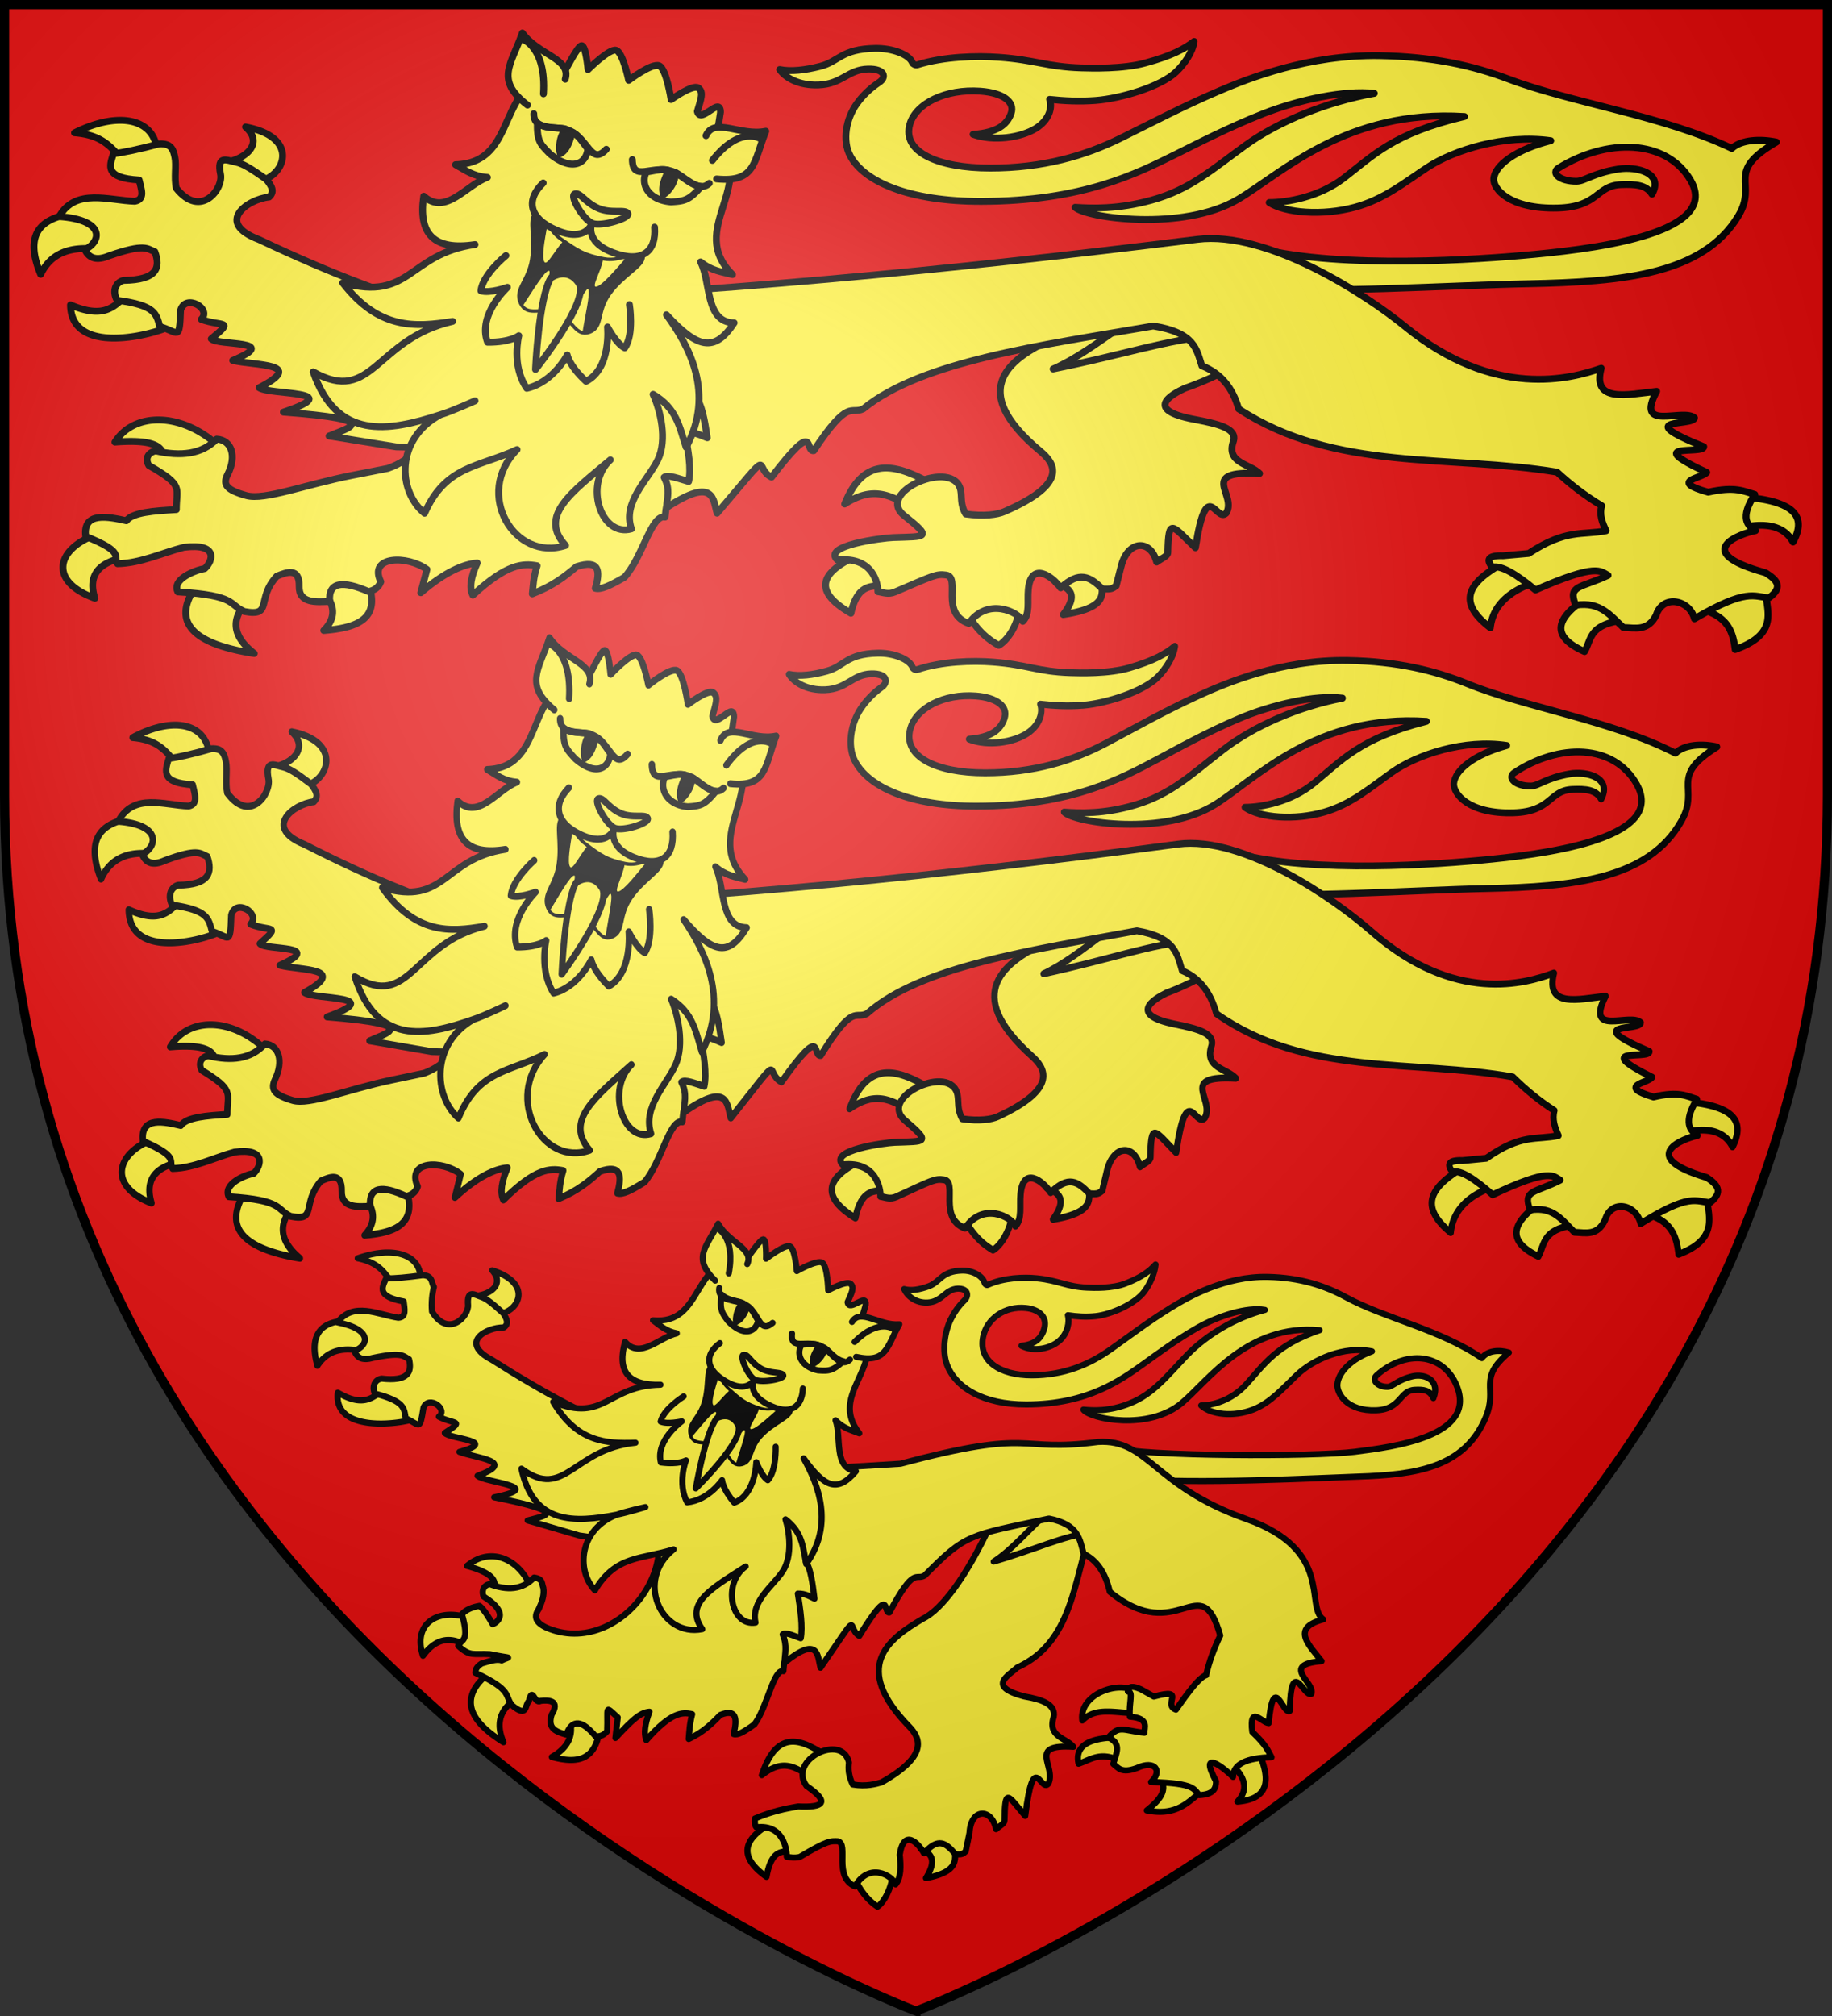 <svg xmlns="http://www.w3.org/2000/svg" xmlns:xlink="http://www.w3.org/1999/xlink" width="600" height="660"><rect width="100%" height="100%" fill="#333333" stroke="none"/><radialGradient id="c" cx="722.88" cy="212.662" r="300" gradientTransform="matrix(1.353 0 0 1.349 -757.63 -85.747)" gradientUnits="userSpaceOnUse"><stop offset="0" stop-color="#fff" stop-opacity=".314"/><stop offset=".263" stop-color="#fff" stop-opacity=".251"/><stop offset=".6" stop-color="#969696" stop-opacity=".125"/><stop offset="1" stop-opacity=".125"/></radialGradient><path fill="#e20909" d="M300 658.5s298.5-112.32 298.5-397.772V1.5H1.5v259.228C1.5 546.18 300 658.5 300 658.5"/><g id="a" fill="#fcef3c" stroke="#000" stroke-linecap="round" stroke-linejoin="round" stroke-width="2.246"><path d="M41.947 37.337c-4.22.084-9.21 1.432-14.487 4.085 10.43.833 12.239 5.778 16.584 9.367 8.697-1.401 11.315-1.785 10.366-3.517-.53-6.703-5.428-10.076-12.463-9.935m41.395 2.172c6.005 5.24.308 10.52-6.75 11.566.49 2.022 11.255 9.973 11.223 6.125 8.386-1.467 13.478-14.345-4.473-17.691M29.359 67.662a13 13 0 0 0-2.098.106c-11.69 1.527-16.123 7.383-10.887 19.892 3.406-7.127 9.908-9.117 18.144-8.233 7.72.83 4.861-11.44-5.159-11.765m17.495 25.286c-1.387-.056-2.382.487-2.583 1.817-3.798 3.127-6.846 7.69-18.145 2.889.188 16.734 26.901 9.893 32.887 6.83-.317-5.82-7.999-11.37-12.16-11.536m525.154 67.367c-.69 3.47-2.978 7.14 0 10.151 7.805-1.69 14.047-.952 17.16 4.654 5.706-10.4-3.314-13.756-17.16-14.805m-76.817 21.212c-10.352 5.79-17.433 12.113-4.971 21.612.81-7.308 6.193-12.265 15.555-15.176zm84.835 9.152c-10.769-5.647-15.669.978-21.169 6.35 9.118 2.305 10.693 7.588 11.386 13.22 14.468-5.167 10.332-12.585 9.783-19.57m-59.017 3.174c-9.381 6.312-11.115 12.115 0 17.062 2.39-4.125 1.309-9.245 14.113-10.389-1.8-4.947-4.477-9.072-14.113-6.673M54.54 135.23c-5.76.076-10.847 2.485-13.877 7.25 12.374-.957 15.508 1.32 15.81 4.586 8.048 6.584 12.871.666 18.24-3.135-6.25-5.877-13.644-8.787-20.173-8.701m-19.132 37.144c-13.702 4.456-16.999 15.441-1.307 21.127-2.374-7.472 1.208-11.698 9.594-13.31 1.671-4.734-1.176-7.3-8.287-7.817m88.163 16.584c-5.978-3.807-14.631-9.817-16.227.547 3.855 4.246 7.017 8.965 1.575 14.521 11.039-.868 18.479-3.79 14.652-15.068m-56.239.34c-8.165 11.534-2.127 19.018 18.86 22.242-7.513-5.883-7.296-11.333-2.747-16.54-4.876-2.932-7.44-10.681-16.113-5.702m225.16-38.362c-5.256.075-9.87 3.161-13.307 11.765 9.229-6.009 14.702-2.65 20.413.111-.7-.237 9.974-4.876 7.937-6.761-5.27-2.902-10.406-5.181-15.043-5.115m-6.07 27.426c-.837.048-1.738.363-2.7 1.026-14.185 6.232-13.697 12.576-2.495 19 2.176-10.01 7.352-9.183 12.474-8.553 1.316 1.005-1.417-11.807-7.279-11.473m72.999 6.87c-5.184.055-13.36 2.573-10.608 3.557 4.003 1.43 6.769 3.56 1.813 10.036 15.986-2.452 12.1-7.39 12.701-11.765.188-1.368-1.55-1.853-3.906-1.828m-32.112 8.529c-5.007-.057-9.878 1.126-8.207 4.308 3.581 6.617 7.782 9.337 10.433 10.796 2.031-1.041 5.944-5.354 6.804-11.981 1.123-1.772-4.023-3.067-9.03-3.123" transform="matrix(1.002 0 0 1.002 -3.098 1.977)"/><path d="m412.807 112.108-29.703-25.94-5.941 6.59c-3.052 3.386-10.353 7.46-27.888 15.018-15.82 6.818-30.9 17.074-6.106 37.707 4.398 3.66 9.833 10.385-11.88 19.736-2.268.977-6.616 1.566-12.542.752-1.849-3.072-1.215-5.511-1.65-7.737-2.081-10.64-28.195.477-18.482 8.23 9.421 7.521 7.343 6.811-3.63 7.201-3.381.12-23.426 2.585-18.153 7.334 11.99-1.242 13.288 8.231 13.202 10.344 1.61.21 3.32 1.064 5.61.085 12.481-5.335 13.5-5.988 16.695-5.527 4.903.707-2.153 12.488 7.398 15.826 6.024-8.583 16.212-3.91 17.67-.687 2.45-2.464 1.41-6.35 1.802-10.458.886-9.291 7.927-4.26 10.561-.48 6.201-5.63 9.505-3.711 13.645.331 2.951.211 3.267-.1 4.507-.999l1.65-6.485c2.14-8.41 9.598-8.895 11.57-1.293 1.578-1.188 3.63-1.89 3.654-3.081.24-11.674 1.29-8.969 9.03-1.58 3.74-23.928 6.72-7.898 10.07-11.333 3.674-6.043-9.467-13.964 10.891-12.934-3.27-3.234-10.98-3.354-8.581-10.457 1.456-4.31-5.082-5.764-12.871-7.24-16.446-3.118-7.3-8.151-2.97-10.15 0 0 10.037-3.42 14.2-6.558z" transform="matrix(1.002 0 0 1.002 -3.098 1.977)"/><path d="M377.326 18.636c-7.243 1.965-17.353 1.679-20.857 1.57-11.24-.352-14.945-2.622-26.956-3.47-7.193-.508-17.825-.274-26.545 2.452-.668.209-1.502-.263-1.655-.676-.983-2.669-6.56-4.787-12.16-4.684-11.2.206-11.658 4.254-17.98 5.865-4.851 1.236-9.534 1.813-13.234 1.051 1.817 2.673 6.241 5.278 12.68 5.04 7.803-.29 9.568-5.052 16.2-5.197 5.628-.123 6.05 2.718 3.702 4.29-3.336 2.231-5.66 4.644-7.405 7.08-3.478 4.857-4.798 12.017-2.113 17.003 4.577 8.503 19.299 14.895 42.78 14.863 33.39-.046 51.067-9.2 63.746-15.467 6.366-3.147 16.994-8.695 28.645-13.262 11.248-4.408 26.51-7.726 36.121-6.566-15.443 2.765-31.147 9.078-42.02 16.913-10.934 7.88-18.054 14.466-30.802 17.984-11.022 3.04-19.552 2.68-24.969 2.329 3.56 3.474 35.25 8.013 53.2-2.584 14.46-8.538 35.404-29.486 74.063-27.074-23.455 5.533-29.825 12.78-39.523 20.189-7.989 6.102-18.396 7.919-24.3 7.916 5.204 3.411 17.364 4.4 28.01 1.525 9.441-2.55 16.254-8.11 23.637-12.966 8.811-5.795 25.35-10.9 40.373-8.763-11.487 2.897-18.264 8.043-18.62 12.415-.267 3.265 5.026 10.014 20.934 9.576 13.525-.373 12.388-7.315 20.647-7.638 4.757-.186 8.248.072 10.128 3.113 3.93-6.944-5-9.158-11.067-8.183-8.349 1.34-10.888 3.949-13.624 3.968-5.433.038-8.457-2.703-5.82-4.34 15.545-9.654 35.104-9.615 43.091 3.952 10.687 18.151-34.771 22.877-54.902 24.627-21.539 1.873-65.78 4.263-90.355-3.52l-22.31 17.222c-13.072 3.237-26.676 17.225-40.754 23.392 25.139-5.128 35.544-9.184 53.644-11.097l21.819-15.678c8.83 2.286 54.193-.558 79.741-1.06 31.13-.61 57.194-3.036 68.742-22.147 6.613-10.944-4.692-14.19 12.473-24.154-5.236-1.103-11.524-.797-14.578 2.07-22.507-10.728-52.246-14.811-73.066-22.69-11.483-4.345-24.716-7.329-41.999-7.614-23.322-.386-43.108 7.503-52.521 11.525-12.07 5.157-22.03 10.436-32.165 15.434-11.797 5.817-25.515 9.778-42.709 9.77-17.153-.008-28.844-5.303-26.201-14.355 1.995-6.833 11.67-11.567 22.988-10.768 7.678.542 11.358 3.59 10.093 7.238-1.329 3.832-4.732 6.312-12.427 6.866 6.792 2.438 15.715 1.006 20.449-1.909 4.61-2.837 5.513-7.057 4.562-9.523 4.707.492 9.603.759 15.025.355 8.142-.607 21.212-4.459 26.29-9.294 2.748-2.615 5.396-6.39 5.917-9.976-3.268 2.458-7.134 4.64-16.063 7.062" transform="matrix(1.002 0 0 1.002 -3.098 1.977)"/><path d="M220.962 163.877c15.9-10.39 15.164-2.39 16.513 1.829 19.626-22.969 11.39-14.902 17.801-11.775 15.024-19.673 10.684-8.167 13.792-8.653 11.613-17.484 11.998-11.614 16.198-13.68 19.048-15.585 58.025-20.737 94.778-27.052 13.713 2.173 14.125 7.76 15.877 13.002 6.213 2.41 10.09 7.234 12.028 14.067 31.53 20.696 69.138 14.865 104.08 20.667 4.292 3.931 9.022 7.655 14.594 10.98-.839 2.935.173 5.574 1.443 8.172-7.807 1.564-12.895-.755-25.338 7.425l-8.34.744c-5.429-.16-5.32 1.52-3.528 3.758 2.855-.747 7.842 2.222 14.113 7.43 20.23-8.904 21.232-6.094 23.735-4.794-8.834 4.22-13.348 3.096-10.585 9.762 8.196-1.294 11.429 3.55 15.556 7.286 3.908.11 8.06 1.312 10.745-4.043 2.193-6.947 11.018-4.98 12.509 1.206 17.216-10.06 19.333-7.21 24.376-6.861 4.876-3.562 2.446-5.962-1.123-8.18-25.203-6.98-7.868-12.894-3.29-13.76-2.636-1.523-5.236-4.185-.238-11.838-3.486-.934-6.253-2.754-15.235-.723-13.015-3.663-2.035-4.512-.48-6.467-21.792-10.16-.894-5.686-.963-8.4-24.3-9.797-3.187-6.576-3.047-9.428-3.776-3.304-19.615 4.751-12.349-8.66-9.69 1.062-21.172 3.88-18.122-7.547-9.694 3.383-34.812 10.358-64.148-13.654-12.815-10.49-44.91-31.3-67.836-28.466-84.612 10.454-156.996 17.374-243.923 20.988.517 29.848-5.16 48.48-20.696 53.85l-11.407 2.227c-15.61 3.047-28.888 8.303-34.812 6.66-6.632-1.84-7.826-3.61-6.16-6.874 3.114-6.096 1.272-11.309-3.574-11.57-4.81 4.98-11.734 5.682-19.906 3.855-2.148.356-3.732 2.223-2.266 4.737 11.645 6.636 8.966 7.2 8.995 14.425-7.162.432-14.306.872-16.325 3.646-5.661-1.224-14.347-3.186-13.297 5.113 13.039 5.278 8.757 6.39 10.397 8.927 7.778-.197 14.5-3.54 21.73-5.375 11.111-1.383 9.63 4.299 6.793 6.953-3.22.557-10.851 3.501-8.8 7.634 19.41 1.162 16.492 4.11 21.723 6.407 9.528 1.776 3.702-4.085 10.631-11.553 3.11-1.27 7.449-3 7.296 3.306-.136 5.597 5.436 5.178 9.976 4.948-.525-6.47 4.307-6.87 12.714-3.222 1.794-.386 3.27-1.244 3.994-3.213-4.195-8.556 8.743-8.674 15.084-4.018l-2.015 7.605c7.803-6.748 14.113-9.407 18.45-9.71-2.006 4.397-2.713 8.033-1.445 10.512 11.244-10.367 16.394-10.43 21.02-9.608-1.3 4.04-1.258 6.376-1.587 9.184 6.664-2.553 10.674-5.699 14.464-8.895 7.536-2.452 7.823 1.45 6.129 7.089 1.87.496 4.715-.815 9.54-3.616 5.986-6.53 8.751-20.666 13.275-19.65.457-4.427.486-3.11.486-3.11" transform="matrix(1.002 0 0 1.002 -3.098 1.977)"/><path fill="none" d="M220.962 163.877c.116-3.272 1.352-5.835-.799-9.891 1.125-1.02 4.878.468 8.01 1.365.96-4.241-.153-10.168-1.28-16.108 3.373-.055 5.205 1.008 7.369 1.83-.844-5.584-1.744-11.023-3.845-13.353" transform="matrix(1.002 0 0 1.002 -3.098 1.977)"/><path d="m146.351 144.324 15.403-36.677-9.569-7.151c-19.528-4.844-41.148-13.157-64.41-24.193-14.664-5.519-3.748-13.191 3.268-13.909 1.983-1.799.799-3.666-.934-5.791-4.759-3.344-7.529-5.1-9.801-5.574-2.85-.542-6.452-2.634-5.135 3.897 1.017 4.617-6.369 14.787-14.468 4.597-.776-3.541.13-7.446-.467-10.203-.455-2.103-.988-4.548-5.134-4.274-6.597 1.76-11.45 2.768-14.936 3.195-1.362 4.194-2.825 7.925 8.401 8.594.67 2.944 2.096 6.307-1.4 6.949-8.455-.226-19.37-4.453-24.737 5.006 15.19 1.073 13.814 8.191 8.401 10.794q2.1 4.506 7.935 2.005c11.823-4.067 12.316-2.292 14.935-1.308 1.933 5.222.783 9.236-10.268 9.365-2.625.716-3.702 3.439-2.1 6.495 12.687 1.637 12.815 4.472 14.002 8.614 6.098 1.706 6.406 5.063 6.768-5.352 1.579-5.536 10.372-.55 6.767 2.977 6.884 2.54 11.034-.089 3.268 6.363 2.238 2.337 23.238.271 7 7.057 7.231 1.762 24.388.774 8.635 8.903 3.578 2.482 29.329.772 7.935 7.977 33.303 2.485 21.028 5.158 14.936 7.805l21.936 3.548z" transform="matrix(1.002 0 0 1.002 -3.098 1.977)"/><path d="M158.361 128.99s-7.539 3.418-11.27 4.52c-14.889 7.937-14.004 25.062-5.23 32.225 6.916-15.661 17.7-15.005 30.24-20.821-14.271 14.458-.814 36.85 15.856 31.336-8.903-9.683 1.84-17.248 14.63-27.973-8.75 7.944-3.077 25.44 6.906 22.55-3.084-8.68 5.478-16.031 8.628-22.585 3.146-6.546.835-16.13-1.568-21.378 7.703 4.581 8.534 10.406 10.796 17.301 9.57-17.78.838-33.325-6.42-43.28 9.92 10.696 15.575 12.694 22.12 2.626-9.606-.166-7.476-13.303-10.973-19.904 3.653 2.99 7.022 3.245 10.435 4.139-15.132-15 8.475-28.666-5.097-45.485.004-.307 1.166-7.242 1.166-7.544-.006-5.536-6.435 4.072-7.558-.289 1.147-3.943 2.156-6.328.338-7.66-1.817-1.33-8.921 3.793-8.921 3.793s-1.512-9.983-3.857-11.042h0c-2.344-1.06-10.007 4.758-10.007 4.758s-1.889-9.25-4.13-9.842-9.154 6.319-9.154 6.319-.714-7.929-2.099-7.815-5.128 8.055-5.782 8.616c-23.303 1.85-13.834 29.612-35.439 30.28 3.11 1.693 5.769 3.828 10.435 4.139-6.924 2.468-13.605 12.649-20.816 6.144-1.818 12.225 3.158 17.879 16.76 15.812-21.813 3.036-20.895 18.68-43.253 12.518 11.823 15.303 23.67 14.552 35.93 12.592-25.353 5.771-26.066 27.45-45.566 16.49 7.715 22.26 24.234 19.657 41.63 13.98" transform="matrix(1.002 0 0 1.002 -3.098 1.977)"/><path fill="#000" d="M179.247 67.773c1.541.233 2.184 5.565 6.953 8.88 5.45 3.789 7.52 5.222 14.166 6.503s12.007-3.991 12.379-1.35c.37 2.643-6.605 5.885-10.896 11.939-4.291 6.053-2.157 10.76-6.24 12.287-4.082 1.526-4.682-3.925-10.146-6.201-5.463-2.275-9.68 1.278-11.696-2.938s2.47-6.695 3.666-13.921c1.197-7.226-1.07-13.359 1.117-14.932.273-.197.477-.3.697-.267" transform="matrix(1.002 0 0 1.002 -3.098 1.977)"/><path fill-rule="evenodd" stroke="none" d="M179.21 74.009c-.763 4.37-1.95 10.306-.88 11.78.881 1.217 3.364-3.76 5.849-6.502-.279-.192-.474-.353-.77-.56-2.027-1.408-3.275-3.126-4.198-4.718m25.767 10.473c-2.059.696-4.585 1.348-7.36.814-.062-.012-.093-.05-.154-.062-.659 3.646-3.87 8.865-2.191 8.632 1.897-.264 6.547-5.843 9.705-9.384zm-25.15 4.192c-1.279-.36-5.705 7.098-8.415 11.168 1.593 2.17 4.232 1.207 7.516 1.369-.109-4.706 1.187-12.052 1.077-12.297-.058-.13-.078-.212-.177-.24zm12.813 6.014c-.062-.063-.168-.04-.26-.018-.456.108-3.944 6.152-6.748 9.115 2.244 1.897 3.383 4.176 5.219 4.614.515-3.768 2.671-12.807 1.79-13.71"/><path d="M237.316 56.483c12.856 1.228 12.063-5.597 16.085-15.577-8.311 1.712-16.785-4.764-19.558 1.447m-46-18.443c2.108-6.747-8.806-7.844-14.012-15.105-3.719 10.532-9.018 15.298 1.678 23.557m5.127 25.442c-5.64 5.398-4.907 11.526 4.52 15.495 9.426 3.97 11.387-2.203 11.387-2.203s-2.606 5.917 6.971 9.485 14.148-.457 13.526-8.338" transform="matrix(1.002 0 0 1.002 -3.098 1.977)"/><path d="M190.979 61.396c1.797-.592 3.4 2.863 7.71 4.7 4.309 1.838 8.803.167 9.609 1.685.812 1.528-8.615 4.385-11.533 3.223-3.025-1.204-7.616-9.006-5.786-9.608M178.729 38.21c-.148 6.25 1.185 7.032 4.1 10.095 7.105 5.787 11.902 3.326 12.387-1.631-2.63-3.465-3.172-4.441-4.899-5.388-.484-.265-.993 5.359-4.07 6.88-.431-1.064-.62-5.228 1.75-7.953-1.703-.72-6.605.182-9.268-2.002m41.423 15.217c-1.292-.074-2.672.263-5.837.824-2.03 4.345 1.055 9.195 8.088 9.751 4.169-.254 5.866-.346 9.863-5.068-3.404-.222-6.633-3.836-8.366-4.48-.038 3.651-2.914 6.594-3.932 7.085-1.276-3.248 2.04-7.754 1.508-7.892a6.7 6.7 0 0 0-1.324-.22" transform="matrix(1.002 0 0 1.002 -3.098 1.977)"/><path fill="none" d="M251.648 43.341s-6.738-4.412-15.71 7.093m-1.009 7.484c-3.628 3.415-8.266-2.64-12.087-3.915-6.775-2.261-12.923 3.643-13.073-3.834m-8.51-3.375c-5.025 5.425-5.629-3.33-12.184-6.184-3.717-1.618-11.66.397-11.51-5.445m-9.114 46.372s-7.613 6.15-8.17 11.51c2.877.942 8.662-1.149 8.662-1.149s-9.88 9.039-6.491 17.957c7.626.035 10.208-2.13 10.208-2.13s-2.515 9.766 2.615 17.183c8.668-1.944 13.228-10.9 13.228-10.9s.485 3.382 6.146 8.618c8.367-4.257 7.003-17.755 7.003-17.755s2.903 5.537 5.648 6.825c3.112-4.347 1.526-14.146 1.526-14.146m-28.104-68.867c.964-15.242-6.78-17.825-6.78-17.825" transform="matrix(1.002 0 0 1.002 -3.098 1.977)"/><path d="M192.273 90.545c3.797 5.573-14.153 28.191-14.153 28.191s1.071-23.594 5.038-29.9c0 0 5.318-3.864 9.115 1.709" transform="matrix(1.002 0 0 1.002 -3.098 1.977)"/><path fill="#000" d="m221.875 54.006 2.025.449c.064 2.33-2.656 5.304-3.932 7.084-.284-1.93.546-4.891 1.907-7.533m-34.393-12.8 2.026.448c.064 2.33-1.985 4.733-3.262 6.513-.283-1.93-.124-4.32 1.236-6.962" transform="matrix(1.002 0 0 1.002 -3.098 1.977)"/></g><use xlink:href="#a" width="100%" height="100%" fill="#fcef3c" stroke="#000" stroke-width="2.332" transform="matrix(.931 0 0 1 20.69 198)"/><g stroke-width="1.999"><g stroke="#000" stroke-linecap="round" stroke-linejoin="round"><g fill="#fcef3c"><path d="M128.98 410.013c-3.317-.345-7.36.226-11.756 1.792 8.098 1.668 9.036 5.72 12.094 8.956 6.955-.252 9.045-.298 8.469-1.747.236-5.306-3.277-8.426-8.806-9m32.246 5.732c4.2 4.692-.78 8.275-6.416 8.408.188 1.633 7.856 8.913 8.205 5.893 6.717-.333 11.962-9.93-1.789-14.3m-45.025 16.513a10 10 0 0 0-1.656-.12c-9.314.058-13.396 4.514-10.506 14.828 3.363-5.254 8.655-6.181 15.026-4.686 5.973 1.4 4.96-8.791-2.864-10.022m11.223 21.82c-1.082-.18-1.915.149-2.202 1.172-3.282 2.081-6.115 5.361-14.508.498-1.479 13.134 20.132 10.373 25.122 8.555.317-4.592-5.166-9.69-8.412-10.226m284.69 119.428c-4.12-.107-8.011.06-8.674 4.101 3.987 3.881 5.391 7.83 1.616 11.915 10.747-.865 10.674-7.496 7.057-16.016m-39.668-19.517c-5.476-4.642-19.342.204-18.145 8.977 4.479-4.702 11.524-2.278 18.002-2.37zm21.536 31.634c-4.078-3.64-8.452-6.04-14.01-3.512 2.366 4.057-.78 7.223-4.572 10.286 10.177 1.983 13.742-3.074 18.582-6.774m-28.484-17.125c-8.755.209-13.747 2.588-12.418 8.612 4.063-1.324 7.31-4.251 13.82-.766 3.43-2.036.969-4.948-1.402-7.846m-200.72-58.57c-3.834-1.369-8.07-.66-11.802 2.488 8.522 2.293 9.765 4.936 8.778 7.686 3.682 2.443 8.488 2.074 13.19 1.968-1.995-6.367-5.822-10.589-10.167-12.141m-10.718 19.757c-9.8-3.895-19.12 1.15-15.474 12.123 4.091-5.65 8.804-6.48 14.018-3.422 2.815-1.852 2.06-5.31 1.456-8.7m42.27 36.684c-3.702-4.4-7.122-6.905-9.601-3.09 1.004 4.436-.378 8.426-5.992 11.623 7.608 2.034 14.024 1.655 15.593-8.533m-35.788-19.195c-9.585 7.417-8.314 15.048 4.38 22.905-2.827-6.686-.704-11.095 4.193-14.228-1.787-3.629-4.003-6.962-8.573-8.677m98.909 22.728c-3.95.07-7.42 2.945-10.003 10.961 6.937-5.598 11.051-2.468 15.345.104-.527-.22 7.497-4.543 5.966-6.3-3.962-2.703-7.822-4.827-11.308-4.765m-4.563 25.553c-.629.044-1.306.338-2.03.956-10.663 5.806-10.295 11.717-1.875 17.702 1.636-9.327 5.527-8.556 9.377-7.97.99.937-1.065-11-5.472-10.688m54.874 6.4c-3.897.052-10.043 2.397-7.974 3.314 3.009 1.334 5.088 3.317 1.363 9.35 12.016-2.283 9.096-6.883 9.547-10.96.141-1.275-1.165-1.727-2.936-1.703m-24.139 7.947c-3.764-.053-7.425 1.049-6.17 4.014 2.693 6.165 5.85 8.699 7.844 10.059 1.526-.97 4.468-4.989 5.114-11.164.844-1.65-3.024-2.857-6.788-2.91" transform="matrix(1.001 0 0 1.001 -.191 -.275)"/><path d="m357.504 499.53-22.328-24.169-4.465 6.14c.15 4.244-15.236 41.619-28.575 48.19-11.723 6.817-23.226 15.905-4.59 35.131 3.308 3.407 7.255 9.293-8.931 18.389-1.81.51-4.972 1.459-9.427.7-1.39-2.862-1.493-5.119-1.24-7.21-2.121-9.752-20.147-.933-13.894 7.67 7.932 5.431 5.519 7.124-2.729 6.709-4.168.753-8.356 1.527-14.14 3.949-.073 1.166-.084 2.28.495 2.884 9.013-1.157 9.989 7.668 9.924 9.637 1.21.195 2.367.437 4.217.079 9.192-5.492 10.124-5.241 12.55-5.15 3.637.992-1.618 11.635 5.56 14.745 4.53-7.996 12.188-3.642 13.284-.64 1.842-2.295 1.732-5.927 1.354-9.743 1.33-8.538 5.96-3.97 7.939-.448 4.661-5.245 7.145-3.457 10.257.31 2.219.196 2.455-.094 3.388-.932l1.24-6.042c.4-8.07 7.215-8.287 8.697-1.205 1.186-1.106 2.73-1.76 2.748-2.87.18-10.876.969-8.356 6.786-1.471 2.812-22.295 5.052-7.36 7.57-10.56 2.763-5.63-7.115-13.01 8.188-12.05-2.458-3.014-8.552-3.262-6.45-9.743.787-4.125-3.77-5.75-9.676-6.746-12.301-3.282-5.094-6.782-2.233-9.457 18.204-8.305 18.401-28.488 24.481-46.097" transform="matrix(1.001 0 0 1.001 -.191 -.275)"/><path d="M368.518 420.028c-4.399 1.722-10.539 1.471-12.667 1.375-6.827-.307-9.076-2.296-16.372-3.04-4.368-.444-10.825-.24-16.121 2.149-.406.183-.921-.265-1.005-.593-.603-2.36-3.984-4.193-7.385-4.103-6.802.18-7.081 3.727-10.92 5.138-2.947 1.083-5.791 1.589-8.038.921 1.104 2.342 3.79 4.624 7.7 4.416 4.74-.253 5.812-4.426 9.84-4.553 3.418-.108 3.675 2.38 2.248 3.757-2.026 1.956-3.437 4.07-4.497 6.205-2.112 4.255-2.914 10.527-1.283 14.896 2.78 7.45 11.72 13.05 25.982 13.022 20.278-.04 31.015-8.06 38.715-13.551 3.866-2.757 10.32-7.618 17.397-11.62 6.831-3.862 16.1-6.768 21.938-5.752-9.38 2.422-18.917 7.953-25.52 14.818-6.641 6.904-10.966 12.674-18.708 15.756-6.694 2.664-11.874 2.348-15.164 2.04 2.162 3.045 21.409 7.02 32.31-2.263 8.782-7.48 21.502-25.834 44.98-23.72-14.244 4.847-18.113 11.197-24.003 17.687-4.852 5.347-11.172 6.938-14.758 6.936 3.16 2.989 10.546 3.854 17.011 1.336 5.735-2.234 9.872-7.105 14.356-11.36 5.351-5.077 15.396-9.549 24.52-7.677-6.977 2.538-11.092 7.046-11.309 10.877-.162 2.86 3.053 8.773 12.715 8.39 8.214-.327 7.523-6.41 12.539-6.692 2.889-.163 5.01.063 6.152 2.728 2.387-6.085-3.037-8.024-6.722-7.17-5.07 1.175-6.613 3.46-8.274 3.476-3.3.034-5.277-2.241-3.535-3.802 9.307-8.338 21.742-7.388 26.17 3.462 6.795 16.648-21.12 20.012-33.344 21.577-13.049 1.67-69.57 1.604-79.306-1.393l-14.099 16.807c-7.939 2.836-16.2 15.092-24.75 20.494 15.267-4.493 21.586-8.046 32.579-9.722l11.562-17.427c21.623 2.003 63.717-.28 75.099-.646 18.904-.608 34.806-2.828 41.75-19.405 4.081-9.745-2.85-12.432 7.575-21.162-3.18-.966-7-.698-8.854 1.813-13.67-9.399-31.735-12.978-44.376-19.878-6.978-3.81-15.011-6.421-25.507-6.671-14.165-.338-26.181 6.573-31.899 10.097-7.33 4.519-13.379 9.143-19.534 13.522-7.165 5.096-15.497 8.566-25.939 8.56-10.418-.006-17.518-4.646-15.913-12.577 1.211-5.986 7.087-10.134 13.961-9.434 4.664.474 6.899 3.146 6.13 6.341-.807 3.358-2.874 5.53-7.547 6.016 4.125 2.136 9.544.881 12.42-1.672 2.8-2.487 3.348-6.184 2.77-8.344 2.859.431 5.832.665 9.125.31 4.945-.531 12.883-3.905 15.968-8.141 1.668-2.292 3.276-5.6 3.593-8.741-1.985 2.154-4.333 4.065-9.756 6.187" transform="matrix(1.001 0 0 1.001 -.191 -.275)"/><path d="M256.855 544.095c11.347-9.192 10.822-2.114 11.785 1.618 14.006-20.32 8.128-13.184 12.704-10.417 10.721-17.405 7.624-7.226 9.842-7.656 8.287-15.468 8.562-10.274 11.559-12.102 13.593-13.788 14.422-13.02 40.651-18.607 9.786 1.922 10.08 6.865 11.33 11.503 4.434 2.131 7.201 6.4 8.584 12.445 22.5 18.31 29.69-8.47 36.12 14.308-1.96 4.098-3.6 8.368-4.626 12.97-2.78.695-8.533 9.549-9.86 11.264-4.6-1.689 3.765-7.275-7.239-4.284l-4.186-2.353c-2.731-1.175-4.005-1.15-4.317.692 1.897.065.296 3.545.661 8.244 6.626.452 4.603 3.804 4.767 5.255-6.99-.674-8.173-2.673-11.8 1.569 4.578 1.947 2.486 5.418 1.597 8.614 1.654 1.295 2.62 3.22 7.708 1.369 6.029-2.811 8.51.982 4.67 4.578 14.957.385 13.821 2.496 15.804 4.272 4.755-.25 5.424-2.233 5.455-4.485-6.097-11.521 3.318-3.785 5.55-1.458.033-4.22 4.436-6.264 12.605-6.433-1.186-2.163-1.637-3.847-6.3-8.278-1.111-9.09 3.193-3.013 5.37-2.895 1.58-16.847 4.567-2.819 6.864-3.956.451-18.168 4.58-4.52 7.063-5.591 1.592-3.543-10.453-9.55 3.376-10.72-4.067-5.238-10.216-10.813.542-13.646-6.05-4.302 3.677-22.651-25.245-32.857-30.528-10.772-31.943-26.164-48.41-25.183-27.36 3.548-19.684-4.867-64.63 7.121l-71.186 4.36-17.053 1.76c23.544 22.275-2.363 57-26.47 47.968-4.636-1.732-5.507-3.925-3.742-6.441 1.09-2.326 1.973-4.668 1.549-7.108-.556-1.256.013-2.892-3.021-3.308-3.876 4.083-8.859 4.264-14.496 2.14-1.558.178-2.856 1.722-2.046 4.028 9.519 5.965 3.59 8.914 3.01 9.077-1.348-2.263-2.658-4.632-4.315-5.997-2.41.423-4.404 1.247-5.75 2.692 2.641 9.452-.225 8.065-1.208 10.385 3.925 3.619 4.872 2.428 10.314 2.723 7.843 1.63 6.728.588 3.89 2.056-1.632-.621-4.167.318-6.54.978-1.94 1.274-2.017 2.185-2.047 3.087 12.4 5.777 9.402 7.466 12.024 10.647 5.12 4.251 4.09-.274 5.466-1.365 1.198-5.271 1.802 1.185 3.826-.127 2.516-.267 6.6-.293 3.618 4.521-1.476 4.739 1.71 5.592 4.793 6.533 2.004-5.43 5.342-4.557 9.57.522 1.325.13 2.612-.206 3.806-1.638.337-8.05-1.055-8.644 3.47-4.525l-.764 6.728c5.568-5.97 8.053-8.322 11.148-8.59-1.432 3.89-1.937 7.107-1.032 9.3 8.024-9.172 11.7-9.228 15-8.5-.927 3.574-.897 5.64-1.131 8.125 4.755-2.258 7.617-5.042 10.321-7.87 5.378-2.169 5.583 1.284 4.374 6.272 1.335.438 3.365-.721 6.808-3.199 4.272-5.777 6.245-18.283 9.474-17.384.326-3.917.346-2.751.346-2.751" transform="matrix(1.001 0 0 1.001 -.191 -.275)"/></g><path fill="none" d="M256.855 544.095c.086-2.966.995-5.583-.595-9.26.832-.923 3.605.425 5.92 1.238.708-3.845-.114-9.218-.947-14.602 2.493-.05 3.847.913 5.446 1.659-.624-5.062-1.289-9.993-2.841-12.104" transform="matrix(1.001 0 0 1.001 -.191 -.275)"/><path fill="#fcef3c" d="m200.445 504.03 15.641-27.247-6.807-6.537c-14.842-5.697-30.986-14.317-48.152-25.231-10.962-5.753-1.657-10.704 3.913-10.583 1.73-1.217.983-2.796-.169-4.63-3.406-3.084-5.407-4.73-7.143-5.323-2.181-.702-4.802-2.693-4.404 2.554.348 3.718-6.431 10.97-11.792 2.195-.264-2.85.061-5.887.626-8.042-.89-1.449-.333-3.661-3.61-3.85-5.344.738-9.247 1.055-12.022 1.05-1.476 3.155-2.985 5.937 5.752 7.554.239 2.373 1.03 5.147-1.773 5.31-6.607-1-14.755-5.376-19.882 1.516 11.806 2.32 10.035 7.764 5.538 9.277q1.21 3.736 6.026 2.345c9.666-2.038 9.88-.598 11.838.428 1.008 4.281-.284 7.316-8.961 6.34-2.128.306-3.237 2.335-2.278 4.887 9.789 2.517 9.614 4.752 10.142 8.114 4.615 1.93 4.53 4.592 5.826-3.536 1.776-4.185 8.187.58 5.017 2.992 5.151 2.66 8.66 1.005 1.944 5.305 1.528 2.05 18.194 2.475 4.803 6.213 5.498 2.085 19.047 2.98 5.906 7.818 2.563 2.294 22.92 3.46 5.446 7.025 25.87 5.19 15.986 6.09 10.952 7.571l16.855 4.916z" transform="matrix(1.001 0 0 1.001 -.191 -.275)"/><path fill="#fcef3c" d="M269.209 413.242c-1.736-1.058-8.31 2.756-8.31 2.756s-.582-7.434-2.281-8.116-7.792 4.061-7.792 4.061.21-6.283-.886-6.33c-1.097-.045-4.804 5.815-5.37 6.191-18.452-.818-13.726 21.862-30.73 20.283 2.273 1.63 4.15 3.562 7.779 4.26-5.669 1.26-11.897 8.589-16.919 2.789-2.613 9.405.74 14.32 11.605 14.024-17.398.257-18.199 12.607-35.13 5.601 7.783 13.145 17.145 13.71 26.947 13.367-20.439 2.055-23.104 18.977-37.328 8.488 3.885 18.198 17.09 17.766 31.282 15.01 2.415-.926 9.276-2.445 9.276-2.445s-6.232 1.854-9.276 2.445c-12.445 4.771-13.416 18.28-7.233 24.748 6.945-11.602 15.337-10.037 25.735-13.376-12.596 9.943-4.22 28.804 9.387 26.105-6.04-8.456 3.118-13.34 14.189-20.5-7.632 5.373-4.885 19.64 3.223 18.346-1.574-7.103 5.854-12.032 8.96-16.862 3.103-4.825 2.222-12.56.849-16.908 5.594 4.34 5.68 8.986 6.783 14.61 9.232-13.003 3.896-26.037-.828-34.546 6.738 9.35 10.979 11.465 17.089 4.211-7.516-1.065-4.57-11.153-6.67-16.668 2.575 2.699 5.191 3.227 7.78 4.26-10.407-13.23 9.43-21.642.424-36.146.033-.24 1.618-5.562 1.647-5.799.534-4.34-5.44 2.565-5.897-.962 1.282-2.979 2.304-4.75 1.009-5.97-1.296-1.22-7.364 2.104-7.364 2.104s-.215-7.972-1.95-9.03" transform="matrix(1.001 0 0 1.001 -.191 -.275)"/><path d="M233.677 447.233c1.186.333 1.171 4.574 4.589 7.637 3.905 3.5 5.388 4.825 10.475 6.476 5.088 1.65 9.803-1.96 9.837.148.035 2.107-5.75 3.969-9.703 8.295s-2.737 8.225-6.087 9.024-3.29-3.533-7.352-5.848-7.715.059-8.886-3.442c-1.17-3.5 2.587-5.006 4.228-10.553s.459-10.575 2.326-11.595c.234-.128.404-.19.573-.142" transform="matrix(1.001 0 0 1.001 -.191 -.275)"/></g><path fill="#fcef3c" fill-rule="evenodd" d="M235.378 450.757c-1.023 3.347-2.529 7.879-1.834 9.137.572 1.038 3-2.617 5.212-4.522-.2-.178-.337-.323-.55-.513-1.45-1.3-2.26-2.767-2.828-4.102m19.162 10.705c-1.68.345-3.721.61-5.842-.079-.048-.015-.069-.048-.116-.063-.87 2.79-3.891 6.564-2.554 6.545 1.512-.022 5.695-3.938 8.512-6.403zm-20.103.836c-.967-.406-5.157 5.003-7.675 7.926 1.037 1.854 3.197 1.356 5.754 1.803.37-3.695 2.099-9.321 2.036-9.523-.032-.108-.04-.174-.115-.206m9.45 5.955c-.042-.055-.128-.048-.202-.04-.367.04-3.686 4.434-6.17 6.48 1.574 1.704 2.245 3.599 3.64 4.12.77-2.9 3.336-9.766 2.732-10.56"/><g stroke="#000" stroke-linecap="round" stroke-linejoin="round"><g fill="#fcef3c"><path d="M280.305 444.038c9.961 2.213 10.002-3.213 14.126-10.644-6.683.533-12.698-5.367-15.476-.77m-34.275-18.932c2.308-5.083-6.142-7.006-9.519-13.203-3.94 7.892-8.558 11.112-.973 18.626m1.547 20.44c-4.947 3.682-4.967 8.556 2.038 12.585 7.005 4.028 9.143-.619 9.143-.619s-2.619 4.384 4.544 8.113c7.163 3.73 11.137 1.02 11.415-5.218" transform="matrix(1.001 0 0 1.001 -.191 -.275)"/><path d="M243.495 443.377c1.467-.288 2.388 2.575 5.589 4.435 3.2 1.86 6.886.987 7.37 2.255.489 1.278-7.18 2.599-9.356 1.404-2.255-1.238-5.096-7.8-3.603-8.094M236.295 423.668c-.723 4.883.095 5.972 2.082 8.656 5.009 5.227 9.01 3.765 9.872-.073-1.725-2.971-2.056-3.79-3.318-4.7-.354-.254-1.3 4.104-3.86 4.997-.234-.877.021-4.158 2.145-6.064-1.265-.73-5.045-.844-6.92-2.816m30.85 16.304c-1.007-.184-2.121-.054-4.658.077-2.013 3.208-.066 7.31 5.395 8.43 3.293.207 4.632.3 8.225-3.012-2.647-.505-4.828-3.653-6.124-4.325-.385 2.857-2.926 4.884-3.772 5.17-.684-2.67 2.354-5.88 1.95-6.04a5.3 5.3 0 0 0-1.017-.3" transform="matrix(1.001 0 0 1.001 -.191 -.275)"/></g><path fill="none" d="M292.82 435.132s-4.855-4.114-13.007 4.03m-1.519 5.767c-3.353 3.103-6.241-2.801-9.097-4.244-5.037-2.545-10.487 1.597-9.877-4.278m-6.344-3.474c-4.468 3.763-4.091-3.157-8.954-6.032-2.757-1.63-9.18-.824-8.495-5.388m-11.652 35.457s-6.567 4.08-7.524 8.227c2.164 1.018 6.903-.058 6.903-.058s-8.625 6.122-6.835 13.443c5.976.77 8.21-.677 8.21-.677s-2.92 7.41.382 13.723c6.985-.68 11.43-7.256 11.43-7.256s.052 2.698 3.982 7.353c6.974-2.522 7.216-13.234 7.216-13.234s1.738 4.622 3.766 5.9c2.862-3.105 2.57-10.94 2.57-10.94m-15.343-56.711c2.237-11.853-3.583-14.631-3.583-14.631" transform="matrix(1.001 0 0 1.001 -.191 -.275)"/><path fill="#fcef3c" d="M241.677 466.35c2.436 4.737-13.836 20.717-13.836 20.717s3.133-18.388 6.856-22.944c0 0 4.545-2.511 6.98 2.226" transform="matrix(1.001 0 0 1.001 -.191 -.275)"/><path d="m268.439 440.593 1.544.549c-.176 1.832-2.598 3.898-3.772 5.17-.034-1.54.904-3.781 2.228-5.719m-25.723-13.38 1.545.548c-.176 1.832-2.017 3.516-3.19 4.787-.035-1.54.322-3.398 1.645-5.336" transform="matrix(1.001 0 0 1.001 -.191 -.275)"/></g></g><path fill="url(#c)" d="M300 658.5s298.5-112.32 298.5-397.772V1.5H1.5v259.228C1.5 546.18 300 658.5 300 658.5"/><path fill="none" stroke="#000" stroke-width="3" d="M300 658.397s298.5-112.418 298.5-398.12V1.5H1.5v258.778c0 285.7 298.5 398.12 298.5 398.12z"/></svg>